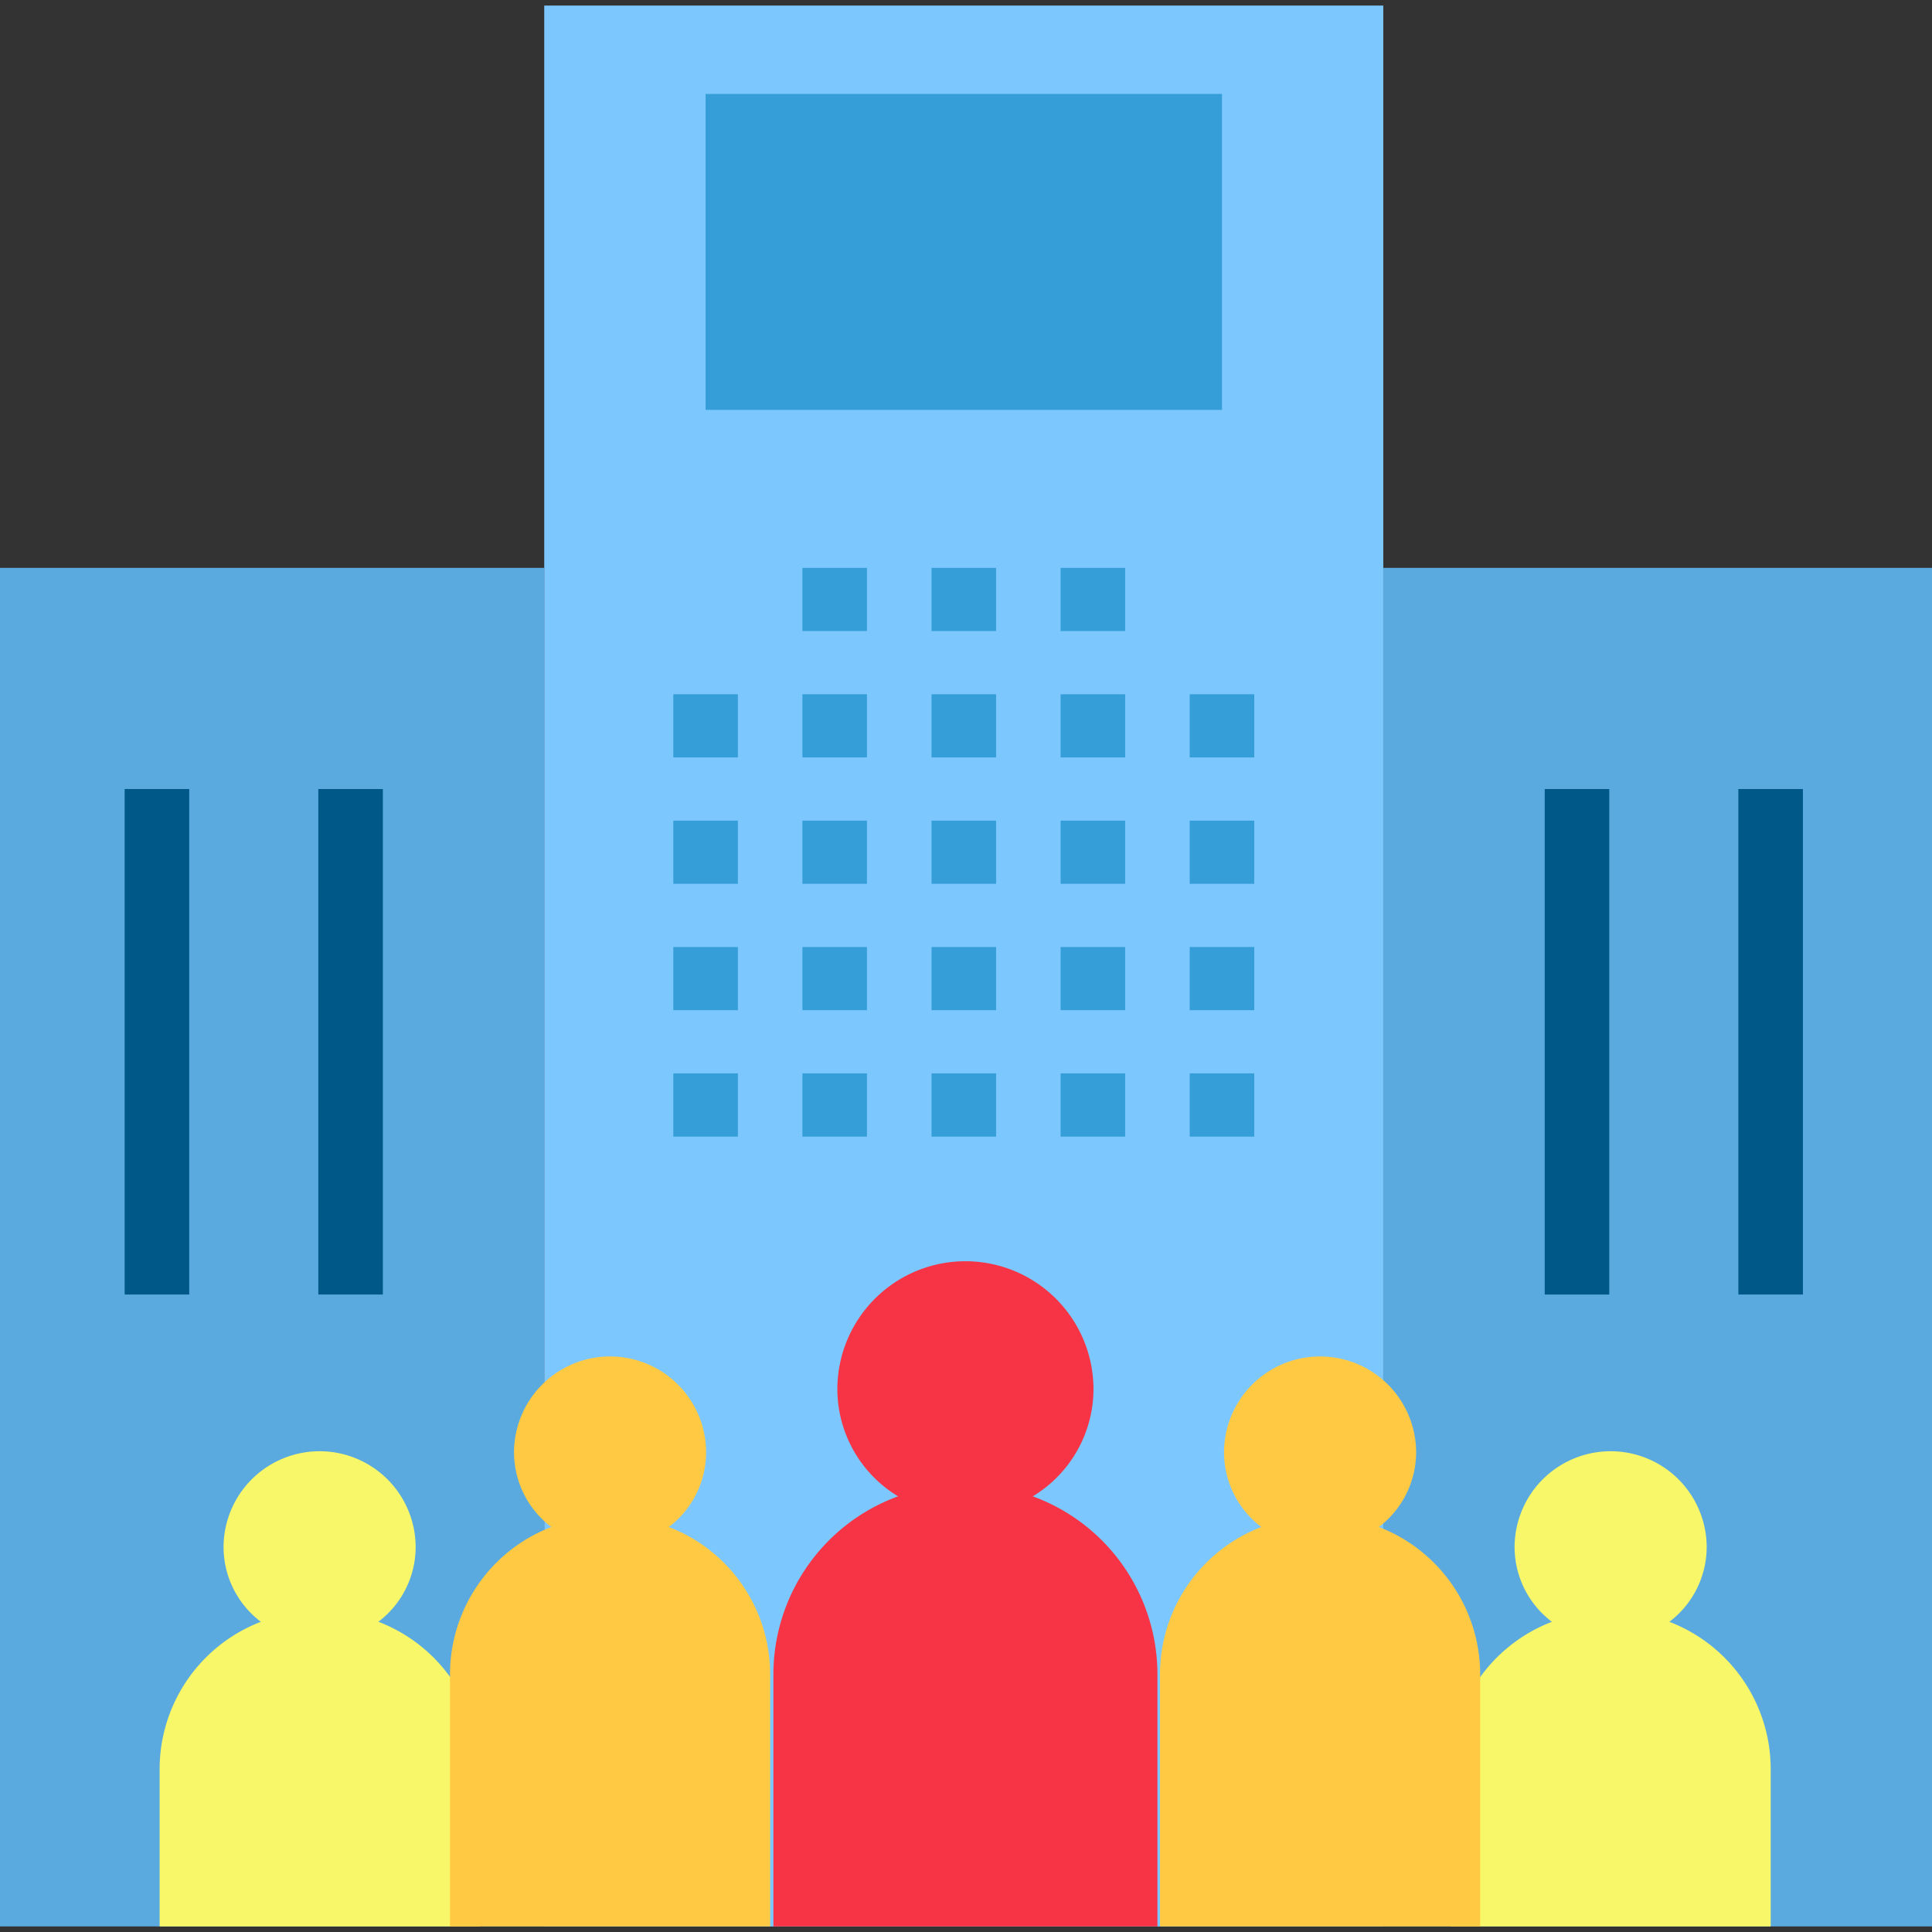 <svg xmlns="http://www.w3.org/2000/svg" xmlns:xlink="http://www.w3.org/1999/xlink" width="70" height="70" viewBox="0 0 70 70">
  <rect x="0" y="0" width="70" height="70" fill="#333333" stroke="none"/>
  <defs>
    <clipPath id="clip-path">
      <rect id="Rectangle_27826" data-name="Rectangle 27826" width="70" height="70" transform="translate(66 25)" fill="#fff"/>
    </clipPath>
  </defs>
  <g id="Mask_Group_5" data-name="Mask Group 5" transform="translate(-66 -25)" clip-path="url(#clip-path)">
    <g id="enterprise" transform="translate(64.084 22.882)">
      <path id="Path_81536" data-name="Path 81536" d="M1.916,22.693H21.635V71.916H1.916Z" fill="#5aaae0"/>
      <path id="Path_81537" data-name="Path 81537" d="M52.037,22.693H71.916V71.916H52.037Z" fill="#5aaae0"/>
      <path id="Path_81538" data-name="Path 81538" d="M21.635,2.32h30.4v69.6h-30.4Z" fill="#7dc7ff"/>
      <path id="Path_81539" data-name="Path 81539" d="M39.335,56.333a4.551,4.551,0,0,0,2.2-3.878,4.64,4.64,0,1,0-9.28,0,4.551,4.551,0,0,0,2.2,3.878,6.869,6.869,0,0,0-4.517,6.425v9.158H43.852V62.758a6.869,6.869,0,0,0-4.517-6.425Z" fill="#f73445"/>
      <g id="Group_20584" data-name="Group 20584">
        <path id="Path_81540" data-name="Path 81540" d="M26.312,27.272h2.339v2.289H26.312Z" fill="#359ed8"/>
        <path id="Path_81541" data-name="Path 81541" d="M26.312,31.851h2.339V34.14H26.312Z" fill="#359ed8"/>
        <path id="Path_81542" data-name="Path 81542" d="M26.312,36.43h2.339v2.289H26.312Z" fill="#359ed8"/>
        <path id="Path_81543" data-name="Path 81543" d="M26.312,41.008h2.339V43.3H26.312Z" fill="#359ed8"/>
        <path id="Path_81544" data-name="Path 81544" d="M30.989,27.272h2.339v2.289H30.989Z" fill="#359ed8"/>
        <path id="Path_81545" data-name="Path 81545" d="M30.989,31.851h2.339V34.14H30.989Z" fill="#359ed8"/>
        <path id="Path_81546" data-name="Path 81546" d="M30.989,36.43h2.339v2.289H30.989Z" fill="#359ed8"/>
        <path id="Path_81547" data-name="Path 81547" d="M30.989,41.008h2.339V43.3H30.989Z" fill="#359ed8"/>
        <path id="Path_81548" data-name="Path 81548" d="M35.667,27.272h2.339v2.289H35.667Z" fill="#359ed8"/>
        <path id="Path_81549" data-name="Path 81549" d="M35.667,31.851h2.339V34.14H35.667Z" fill="#359ed8"/>
        <path id="Path_81550" data-name="Path 81550" d="M35.667,36.43h2.339v2.289H35.667Z" fill="#359ed8"/>
        <path id="Path_81551" data-name="Path 81551" d="M35.667,41.008h2.339V43.3H35.667Z" fill="#359ed8"/>
        <path id="Path_81552" data-name="Path 81552" d="M40.344,27.272h2.339v2.289H40.344Z" fill="#359ed8"/>
        <path id="Path_81553" data-name="Path 81553" d="M30.989,22.693h2.339v2.289H30.989Z" fill="#359ed8"/>
        <path id="Path_81554" data-name="Path 81554" d="M35.667,22.693h2.339v2.289H35.667Z" fill="#359ed8"/>
        <path id="Path_81555" data-name="Path 81555" d="M40.344,22.693h2.339v2.289H40.344Z" fill="#359ed8"/>
        <path id="Path_81556" data-name="Path 81556" d="M40.344,31.851h2.339V34.14H40.344Z" fill="#359ed8"/>
        <path id="Path_81557" data-name="Path 81557" d="M40.344,36.43h2.339v2.289H40.344Z" fill="#359ed8"/>
        <path id="Path_81558" data-name="Path 81558" d="M40.344,41.008h2.339V43.3H40.344Z" fill="#359ed8"/>
        <path id="Path_81559" data-name="Path 81559" d="M45.021,27.272H47.36v2.289H45.021Z" fill="#359ed8"/>
        <path id="Path_81560" data-name="Path 81560" d="M45.021,31.851H47.36V34.14H45.021Z" fill="#359ed8"/>
        <path id="Path_81561" data-name="Path 81561" d="M45.021,36.43H47.36v2.289H45.021Z" fill="#359ed8"/>
        <path id="Path_81562" data-name="Path 81562" d="M45.021,41.008H47.36V43.3H45.021Z" fill="#359ed8"/>
      </g>
      <path id="Path_81563" data-name="Path 81563" d="M15.624,60.879a3.4,3.4,0,0,0,1.352-2.7,3.48,3.48,0,1,0-6.96,0,3.4,3.4,0,0,0,1.352,2.7A5.718,5.718,0,0,0,7.7,66.192v5.724H19.3V66.192a5.718,5.718,0,0,0-3.672-5.314Z" fill="#f7f769"/>
      <path id="Path_81564" data-name="Path 81564" d="M26.148,57.445a3.4,3.4,0,0,0,1.352-2.7,3.48,3.48,0,1,0-6.96,0,3.4,3.4,0,0,0,1.352,2.7,5.718,5.718,0,0,0-3.672,5.314v9.158h11.6V62.758a5.718,5.718,0,0,0-3.672-5.314Z" fill="#ffc943"/>
      <path id="Path_81565" data-name="Path 81565" d="M62.4,60.879a3.4,3.4,0,0,0,1.352-2.7,3.48,3.48,0,1,0-6.96,0,3.4,3.4,0,0,0,1.352,2.7,5.718,5.718,0,0,0-3.672,5.314v5.724h11.6V66.192A5.718,5.718,0,0,0,62.4,60.879Z" fill="#f7f769"/>
      <path id="Path_81566" data-name="Path 81566" d="M51.873,57.445a3.4,3.4,0,0,0,1.352-2.7,3.48,3.48,0,1,0-6.96,0,3.4,3.4,0,0,0,1.352,2.7,5.718,5.718,0,0,0-3.672,5.314v9.158h11.6V62.758a5.718,5.718,0,0,0-3.672-5.314Z" fill="#ffc943"/>
      <path id="Path_81567" data-name="Path 81567" d="M57.884,30.706h2.339V49.021H57.884Z" fill="#005889"/>
      <path id="Path_81568" data-name="Path 81568" d="M64.9,30.706h2.339V49.021H64.9Z" fill="#005889"/>
      <path id="Path_81569" data-name="Path 81569" d="M6.433,30.706H8.772V49.021H6.433Z" fill="#005889"/>
      <path id="Path_81570" data-name="Path 81570" d="M13.449,30.706h2.339V49.021H13.449Z" fill="#005889"/>
      <path id="Path_81571" data-name="Path 81571" d="M27.481,5.522H46.191V16.969H27.481Z" fill="#359ed8"/>
    </g>
  </g>
</svg>
